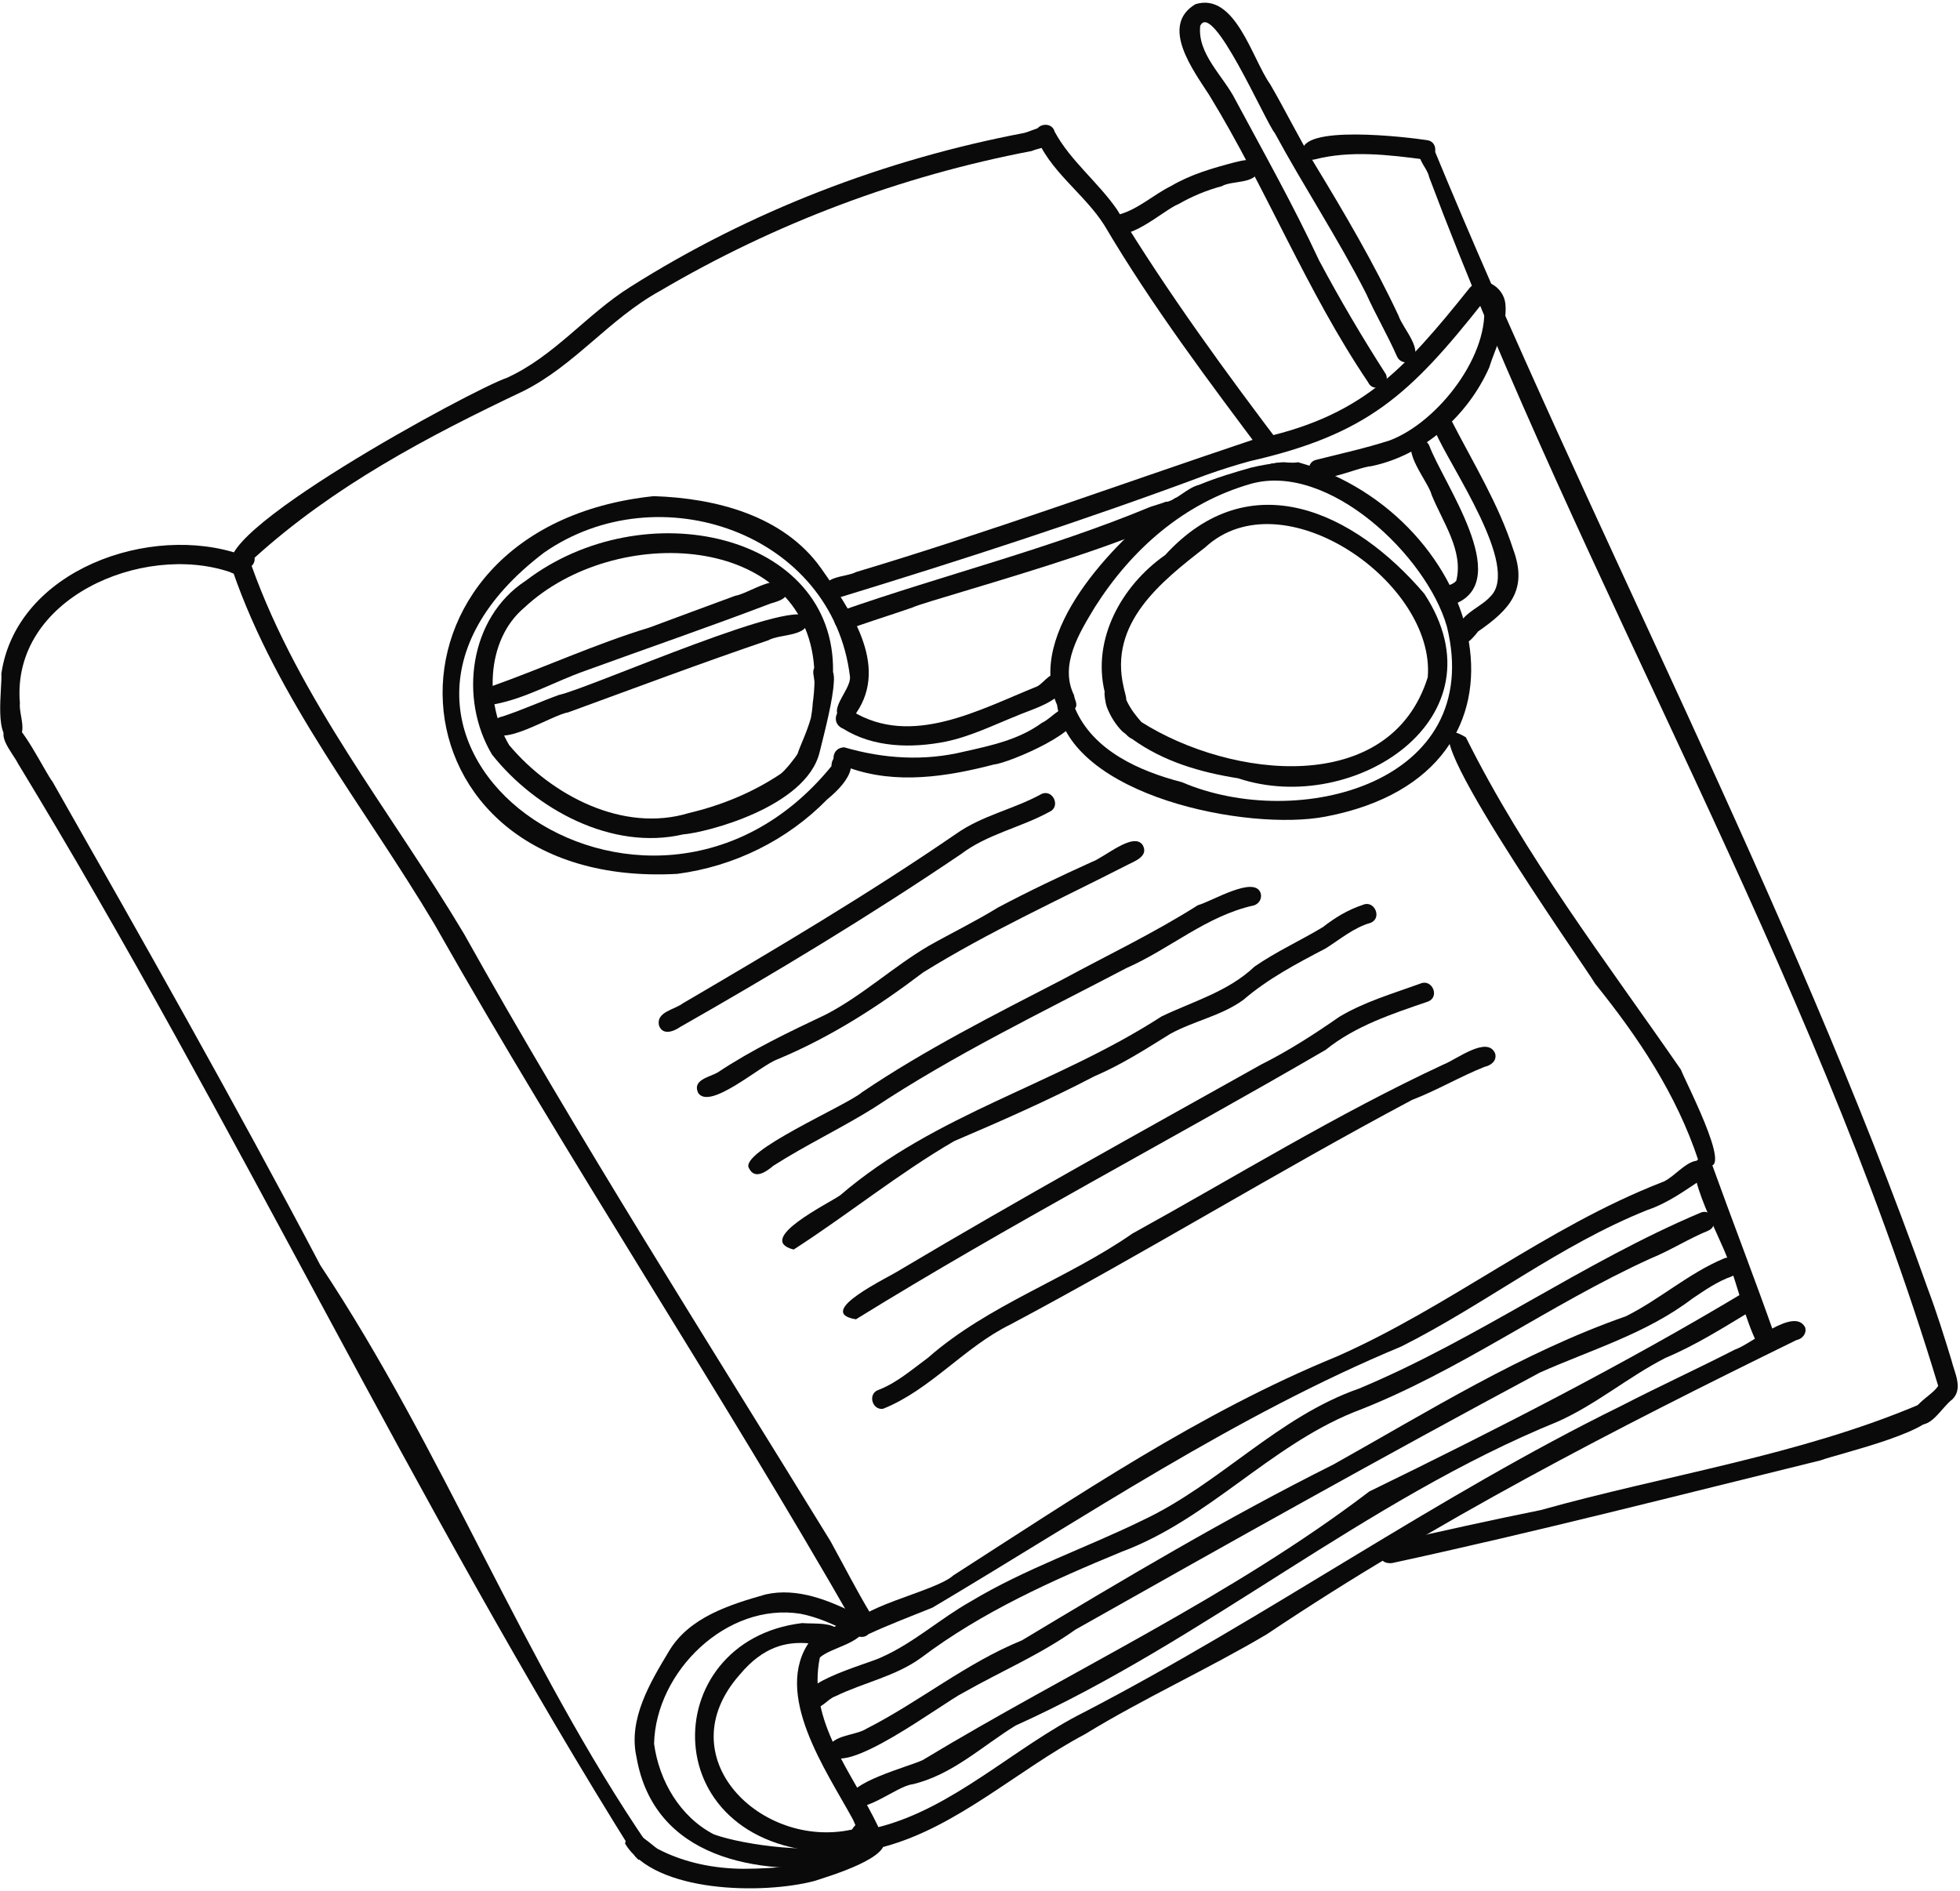 <svg xmlns:xlink="http://www.w3.org/1999/xlink" width="623" height="601" viewBox="0 0 623 601" fill="none" xmlns="http://www.w3.org/2000/svg">
        <path d="M271.48 516.288C228.516 441.215 180.739 369.119 138.127 293.834C116.092 256.773 88.161 222.599 73.971 181.485C72.9 177.717 78.859 175.855 79.949 179.799C95.188 222.441 124.337 258.113 147.412 296.692C184.158 362.381 224.598 425.726 263.959 489.852C268.234 497.591 272.233 505.491 276.797 513.064C278.834 516.365 273.605 519.822 271.478 516.284L271.48 516.288Z" fill="#0A0A0A"></path>
        <path d="M4.401 235.341C-2.165 235.533 0.756 218.743 0.428 214.165C5.224 181.116 47.864 166.16 76.749 176.344C83.086 178.208 78.717 184.793 73.015 181.802C45.205 172.462 3.496 190.252 6.324 223.468C5.894 227.177 9.42 233.947 4.403 235.346L4.401 235.341Z" fill="#0A0A0A"></path>
        <path d="M201.969 590.192C131.562 477.923 74.85 356.181 5.704 242.671C3.962 239.156 -2.395 232.534 3.672 230.472C5.893 228.127 14.753 246.196 16.675 248.436C45.622 299.317 74.539 350.377 101.823 402.177C141.047 461.151 166.278 528.348 206.178 586.712C205.93 587.501 205.681 588.301 205.431 589.096C204.607 589.791 203.805 590.503 202.977 591.19C202.641 590.857 202.305 590.525 201.973 590.191L201.969 590.192Z" fill="#0A0A0A"></path>
        <path d="M281.008 587.002C275.245 588.11 272.996 582.666 271.133 578.377C262.817 563.039 245.278 538.247 257.582 521.423C261.4 520.138 272.185 511.083 274.519 515.62C276.814 521.837 264.123 523.454 260.589 526.883C256.442 547.122 271.221 563.797 279.213 580.777C303.149 574.697 322.415 555.382 344.424 544.322C402.74 514.101 456.28 475.845 515.299 446.875C527.339 440.662 539.665 435.015 551.352 429.024C556.756 427.273 570.306 415.228 573.784 421.926C574.344 423.884 572.866 425.598 570.99 425.962C513.255 454.23 456.12 483.643 402.655 519.474C383.724 530.677 363.617 539.753 344.843 551.244C323.455 562.537 304.523 580.618 281.013 587L281.008 587.002Z" fill="#0A0A0A"></path>
        <path d="M558.706 427.437C554.637 419.173 552.687 409.92 549.516 401.359C549.58 401.546 549.648 401.728 549.712 401.915C548.502 396.263 533.571 370.331 540.426 368.208C542.055 367.749 543.801 368.724 544.256 370.354C550.745 388.362 557.659 406.175 564.011 424.208C566.164 427.609 560.703 430.956 558.703 427.443L558.706 427.437Z" fill="#0A0A0A"></path>
        <path d="M270.851 518.067C269.971 511.147 297.324 506.028 303.032 500.745C342.442 475.445 381.42 448.989 424.921 431.171C460.733 415.385 491.461 390.154 527.992 375.898C532.667 374.469 537.927 365.695 542.541 370.233C543.385 371.631 542.974 373.689 541.489 374.496C535.676 378.335 530.268 382.361 523.618 384.616C495.631 395.804 472.206 414.52 445.455 427.974C392.565 449.985 345.39 481.898 296.426 510.98C289.592 513.74 282.69 516.355 276.001 519.452C274.452 521.077 271.405 520.276 270.855 518.065L270.851 518.067Z" fill="#0A0A0A"></path>
        <path d="M258.018 542.974C247.976 535.913 275.975 529.009 280.42 526.662C290.55 522.112 298.89 514.46 308.538 509.037C325.929 498.567 345.279 492.017 363.44 483.106C387.871 471.559 406.166 450.353 432.026 441.351C469.722 425.613 502.896 401.368 540.518 385.472C544.093 383.873 546.759 389.546 543 391.167C536.73 393.726 531.015 397.429 524.74 399.986C492.268 414.714 463.63 436.181 430.209 448.919C403.368 459.847 383.992 482.987 356.648 493.192C334.343 502.396 312.202 512.316 292.828 526.904C284.638 532.876 274.534 534.787 265.551 539.168C262.869 540.094 261.045 543.494 258.016 542.97L258.018 542.974Z" fill="#0A0A0A"></path>
        <path d="M263.341 557.191C262.729 551.346 271.791 551.896 275.454 549.461C292.308 540.875 307.137 528.598 324.843 521.392C357.339 501.863 389.91 482.456 423.858 465.488C454.3 448.455 483.805 429.941 516.823 418.379C527.624 412.981 536.819 404.673 547.967 400.015C551.557 398.452 554.23 404.117 550.449 405.71C545.892 407.306 541.925 410.085 537.947 412.748C523.427 423.841 505.874 428.981 489.464 436.278C439.87 462.832 390.776 490.357 341.83 517.985C330.658 525.947 318.083 531.278 306.203 538.031C299.282 541.511 267.776 565.648 263.341 557.191Z" fill="#0A0A0A"></path>
        <path d="M269.955 572.312C268.783 566.666 288.862 561.57 293.283 559.456C340.295 531.043 391.204 507.623 435.243 474.077C475.732 454.329 515.722 433.958 554.344 410.8C557.677 408.746 561.091 414.028 557.563 416.115C548.344 421.646 539.37 427.424 529.378 431.62C517.59 437.636 507.366 446.406 495.254 451.815C433.833 476.838 383.278 521.209 322.807 548.48C312.012 555.124 302.716 564.157 290.022 567.16C284.915 567.636 272.313 578.661 269.951 572.314L269.955 572.312Z" fill="#0A0A0A"></path>
        <path d="M403.864 147.444C404.874 147.278 405.884 147.098 406.901 147C406.852 147.005 406.808 147.007 406.765 147.014C407.467 146.967 408.168 147.031 408.872 146.988C407.757 148.683 405.346 149.307 403.868 147.442L403.864 147.444Z" fill="#0A0A0A"></path>
        <path d="M351.043 71.626C344.653 61.48 333.135 54.122 329.14 42.728C329.033 39.224 334.375 38.447 335.239 41.877C340.222 51.104 349.036 57.915 355.011 66.552C371.256 93.202 389.596 118.359 408.452 143.198C406.309 143.705 404.257 144.491 402.179 145.2C384.255 121.272 366.275 97.418 351.045 71.63L351.043 71.626Z" fill="#0A0A0A"></path>
        <path d="M539.829 368.812C532.862 347.808 520.829 329.805 507.039 312.693C504.33 307.89 442.058 219.848 465.941 234.362C484.685 272.07 510.448 305.498 534.287 339.996C535.752 343.962 553.942 378.633 539.829 368.812Z" fill="#0A0A0A"></path>
        <path d="M74.561 181.006C61.874 171.562 150.66 123.552 160.994 120.148C176.158 113.304 186.461 99.894 200.3 91.225C238.39 67.119 281.255 50.668 325.484 42.273C328.59 41.543 333.41 38.244 335.062 42.577C335.964 46.758 330.682 46.785 327.984 47.987C286.374 55.922 246.324 70.953 209.789 92.473C193.652 101.341 182.666 116.191 166.274 124.344C135.814 138.795 106.083 154.497 80.919 177.284C81.352 180.475 77.052 181.836 74.558 181.012L74.561 181.006Z" fill="#0A0A0A"></path>
        <path d="M202.879 589.686C202.226 587.547 204.273 585.302 206.459 585.802C206.111 586.901 205.772 587.995 205.429 589.092C204.771 589.655 204.114 590.222 203.451 590.787C203.192 590.469 202.994 590.102 202.88 589.691L202.879 589.686Z" fill="#0A0A0A"></path>
        <path d="M258.917 597.871C242.656 602.19 208.152 601.786 198.677 585.988C200.177 578.988 205.989 585.681 209.029 587.667C217.513 592.118 227.107 593.983 236.495 594.013C247.009 593.953 257.158 593.094 266.682 588.578C270.744 587.891 277.307 580.342 280.461 584.023C284.973 590.069 263.096 596.498 258.915 597.867L258.917 597.871Z" fill="#0A0A0A"></path>
        <path d="M268.406 592.988C240.638 596.233 207.836 590.804 202.288 558.381C199.667 546.413 206.637 534.829 212.589 524.926C218.97 514.091 231.93 510.052 243.366 506.8C253.453 504.515 263.712 508.729 272.566 513.265C276.072 515.212 273.047 520.65 269.528 518.683C264.747 516.191 259.749 513.993 254.435 512.948C230.964 509.225 208.43 531.351 207.902 554.262C209.475 566.011 216.161 577.53 226.898 583.065C236.498 586.572 261.184 589.778 270.303 585.571C272.753 576.359 286.276 588.249 268.408 592.982L268.406 592.988Z" fill="#0A0A0A"></path>
        <path d="M266.295 588.778C207.396 588.817 208.237 521.501 254.966 515.912C258.661 516.301 267.798 515.056 267.094 520.748C264.359 527.521 250.3 514.166 235.196 532.227C211.814 558.543 241.999 587.918 270.812 581.536C275.722 573.41 283.268 588.6 266.299 588.777L266.295 588.778Z" fill="#0A0A0A"></path>
        <path d="M353.223 72.16C352.636 70.162 354.067 68.483 355.799 68.165C361.927 66.409 366.629 61.888 372.27 59.103C378.476 55.448 385.375 53.459 392.27 51.639C394.803 51.102 399.029 49.492 399.806 53.516C400.133 58.637 391.534 57.252 388.36 59.181C383.524 60.462 378.876 62.413 374.525 64.905C370.133 66.52 356.364 79.262 353.223 72.16Z" fill="#0A0A0A"></path>
        <path d="M452.806 50.706C441.368 49.193 429.189 47.747 417.892 50.674C416.263 51.133 414.516 50.157 414.058 48.529C412.543 39.35 447.634 43.63 453.587 44.547C457.58 45.03 456.792 51.273 452.808 50.71L452.806 50.706Z" fill="#0A0A0A"></path>
        <path d="M608.891 452.016C605.449 447.283 613.892 444.052 616.068 440.517C575.779 307.027 503.156 186.327 454.264 56.304C453.686 53.348 450.455 50.936 451.247 47.889C451.89 46.297 453.704 45.576 455.293 46.169C505.316 167.71 568.576 285.396 612.858 409.9C615.635 417.285 617.975 424.808 620.286 432.349C621.245 436.37 624.097 441.38 620.536 444.829C617.323 447.105 613.146 455.211 608.896 452.014L608.891 452.016Z" fill="#0A0A0A"></path>
        <path d="M578.811 464.154C533.442 475.298 488.17 486.937 442.518 496.83C436.984 497.456 437.61 490.44 442.831 490.173C458.413 486.633 474.033 483.149 489.704 479.995C529.705 468.801 571.807 462.642 610.107 446.409C611.56 445.549 613.492 445.998 614.376 447.457C619.432 454.077 583.646 462.249 578.814 464.147L578.811 464.154Z" fill="#0A0A0A"></path>
        <path d="M280.711 447.792C277.292 448.322 275.744 443.197 279.041 441.867C284.989 439.635 289.87 435.306 294.949 431.589C314.234 414.657 339.159 406.581 359.916 392.11C392.784 373.98 424.884 354.133 458.891 338.328C462.902 336.789 472.816 329.062 475.243 334.86C475.876 337.191 473.912 338.667 471.863 339.106C464.021 342.239 456.728 346.582 448.826 349.617C405.716 372.561 364.148 398.131 321.106 421.032C306.517 428.184 295.781 441.741 280.705 447.789L280.711 447.792Z" fill="#0A0A0A"></path>
        <path d="M272.059 419.352C258.453 417.118 282.685 405.965 286.362 403.489C324.129 381.014 362.476 359.859 400.855 338.377C409.561 334.016 417.732 328.757 425.709 323.205C433.72 318.401 442.782 315.801 451.508 312.629C455.137 311.05 457.737 316.749 453.985 318.326C442.618 322.22 430.867 326.044 421.406 333.676C371.805 362.561 320.861 389.168 272.061 419.356L272.059 419.352Z" fill="#0A0A0A"></path>
        <path d="M252.256 397.176C239.704 393.972 263.615 382.42 267.092 379.902C297.399 353.875 335.574 344.817 369.242 323.063C379.442 318.195 390.367 315.189 398.774 307.232C405.673 302.452 413.345 298.996 420.509 294.674C424.357 291.662 428.535 289.132 433.205 287.614C436.819 285.985 439.444 291.771 435.683 293.312C430.287 294.867 426.069 298.493 421.417 301.436C412.279 306.218 403.081 311.041 395.214 317.807C388.247 322.899 379.473 324.491 371.967 328.631C364.141 333.493 356.388 338.463 347.882 342.095C333.332 349.688 318.365 356.275 303.292 362.712C285.585 373 269.427 386.144 252.26 397.185L252.256 397.176Z" fill="#0A0A0A"></path>
        <path d="M238.125 371.416C234.443 366.226 269.107 351.417 273.983 347.192C294.208 333.537 316.056 322.542 337.693 311.362C352.134 303.549 366.904 296.518 380.767 287.717C385.03 286.605 398.866 278.09 400.727 283.948C401.192 285.605 400.194 287.288 398.579 287.782C383.483 291.091 371.967 301.581 358.125 307.668C330.924 321.901 303.146 335.3 277.562 352.276C267.198 358.717 256.131 363.957 245.848 370.523C243.683 372.323 239.975 375.101 238.118 371.413L238.125 371.416Z" fill="#0A0A0A"></path>
        <path d="M221.966 347.482C219.855 343.247 225.512 342.394 228.148 340.872C239.017 333.626 250.824 328.013 262.576 322.438C274.245 316.368 283.992 307.205 295.332 300.577C302.581 296.494 310.079 292.854 317.172 288.484C326.952 283.287 336.964 278.545 347.045 273.973C350.947 272.645 360.351 264.198 363.237 268.646C365.124 272.103 360.897 273.637 358.466 274.859C336.661 286.025 314.277 296.148 293.41 309.101C279.042 320.016 263.881 329.736 247.198 336.681C241.835 338.548 225.852 352.88 221.97 347.48L221.966 347.482Z" fill="#0A0A0A"></path>
        <path d="M209.429 325.809C208.627 321.583 214.471 320.919 217.035 318.924C246.522 301.649 275.779 284.33 303.975 264.994C312.245 259.147 322.284 257.227 331.07 252.366C334.695 250.738 337.277 256.455 333.548 258.063C324.361 263.09 313.859 265.099 305.415 271.513C276.428 291.119 246.553 309.163 216.167 326.452C214.03 327.952 210.477 329.191 209.425 325.811L209.429 325.809Z" fill="#0A0A0A"></path>
        <path d="M341.715 225.188C347.527 238.737 362.349 245.164 375.696 248.629C412.628 264.469 472.228 248.97 459.901 199.137C453.491 176.693 422.325 146.898 397.659 153.769C376.429 159.822 359.726 174.534 348.053 192.923C343.089 201.156 336.655 211.348 341.394 220.998C341.526 222.406 342.752 223.895 341.713 225.184L341.715 225.188ZM421.36 259.559C396.771 264.313 340.078 253.121 335.985 224.045C325.919 201.185 354.001 172.552 370.929 159.531C374.507 158.572 377.35 155.079 381.169 154.099L381.155 154.105C381.16 154.103 381.169 154.099 381.177 154.096C381.177 154.096 381.177 154.096 381.173 154.098C381.19 154.091 381.212 154.082 381.239 154.071C381.23 154.075 381.225 154.077 381.221 154.078C381.23 154.075 381.239 154.071 381.247 154.068C381.247 154.068 381.247 154.068 381.243 154.07C386.575 151.86 392.13 150.206 397.678 148.625C397.633 148.638 397.592 148.65 397.546 148.663C400.618 147.911 403.772 147.405 406.916 146.999C406.867 147.004 406.824 147.011 406.78 147.013C408.711 146.814 410.712 147.308 412.599 146.923C471.914 163.678 495.211 245.447 421.37 259.56L421.36 259.559Z" fill="#0A0A0A"></path>
        <path d="M300.718 235.71C289.828 237.89 277.634 237.674 267.987 231.613C263.188 229.61 266.661 222.739 270.865 226.051C289.808 237.675 311.497 225.47 329.693 218.169C332.186 216.846 334.37 212.379 337.485 215.162C341.573 221.901 327.589 225.501 323.171 227.533C315.777 230.481 308.557 234.065 300.717 235.706L300.718 235.71Z" fill="#0A0A0A"></path>
        <path d="M315.987 242.988C301.045 246.896 284.73 249.43 269.837 244.032C264.706 247.1 262.652 237.751 268.348 237.543C280.818 241.176 293.794 242.013 306.562 238.878C315.147 236.966 323.979 235.05 331.2 229.741C334.404 228.367 338.197 222.617 341.642 226.06C346.576 231.678 320.46 242.615 315.983 242.99L315.987 242.988Z" fill="#0A0A0A"></path>
        <path d="M215.298 277.76C120.311 283.033 114.074 167.565 207.77 157.708C227.393 158.327 249.034 163.822 260.962 180.598C270.038 193.47 282.67 211.279 272.179 226.606C271.807 228.176 270.431 229.33 268.741 229.118C261.727 226.617 270.526 219.655 270.175 215.111C264.658 169.299 209.302 150.341 172.937 175.65C94.77 234.977 205.579 315.54 264.282 243.539C264.336 235.778 279.173 240.809 262.892 254.129C250.183 267.121 233.308 275.39 215.293 277.762L215.298 277.76Z" fill="#0A0A0A"></path>
        <path d="M157.379 223.815C154.67 223.595 153.616 219.931 155.815 218.306C172.752 212.3 189.211 204.694 206.487 199.446C215.629 196.047 224.547 192.732 233.647 189.391C237.965 188.708 247.921 181.401 250.17 186.997C251.022 190.294 247.288 191.104 244.842 191.869C225.31 199.309 205.573 206.1 185.941 213.239C176.417 216.599 167.29 221.905 157.381 223.82L157.379 223.815Z" fill="#0A0A0A"></path>
        <path d="M156.665 231.754C156.153 229.751 157.728 228.05 159.698 227.744C165.784 225.756 171.607 223.085 177.621 220.903C187.396 218.818 256.448 188.037 256.702 196.873C257.289 202.479 247.885 201.416 244.264 203.499C222.874 210.764 201.742 218.711 180.523 226.456C175.583 227.194 158.426 238.261 156.661 231.756L156.665 231.754Z" fill="#0A0A0A"></path>
        <path d="M435.947 148.167C431.285 148.475 417.452 155.37 416.092 150.017C415.654 148.451 416.59 146.564 418.242 146.188C426.099 144.221 434.032 142.468 441.748 139.984C457.207 134.144 474.009 112.353 471.576 95.889C448.095 125.574 434.599 138.085 397.178 146.613C397.182 146.611 397.187 146.609 397.193 146.612C392.617 147.869 388.075 149.301 383.607 150.89C383.62 150.885 383.625 150.883 383.634 150.88C383.616 150.887 383.594 150.896 383.577 150.903C383.59 150.897 383.594 150.896 383.607 150.89C344.875 165.333 305.601 178.038 266.073 190.134C264.184 190.682 262.774 189.454 262.334 187.961C261.179 182.967 269.034 183.509 272.105 181.828C314.573 169.109 356.159 153.88 398.17 139.801C432.541 132.803 445.917 118.011 467.143 91.512C471.32 86.973 477.926 91.121 478.489 96.513C479.225 103.633 475.386 110.26 473.328 116.884C466.544 132.118 452.456 144.723 435.945 148.163L435.947 148.167Z" fill="#0A0A0A"></path>
        <path d="M265.32 197.926C264.86 196.293 265.841 194.556 267.47 194.097C300.254 182.659 333.545 174.434 365.698 161.091C365.685 161.097 365.676 161.1 365.663 161.105C365.707 161.088 365.749 161.081 365.792 161.059C365.783 161.062 365.77 161.068 365.761 161.071C367.397 160.503 369.091 160.089 370.7 159.44C371.798 159.975 372.752 158.781 373.619 158.257C395.668 163.909 295.321 190.438 290.12 193.063C284.757 194.955 279.327 196.63 273.958 198.494C271.323 199.269 266.74 202.007 265.322 197.93L265.32 197.926Z" fill="#0A0A0A"></path>
        <path d="M462.72 191.864C459.07 193.01 456.924 187.57 460.482 186.03C461.376 185.764 462.265 185.332 462.886 184.611C465.283 175.131 458.526 165.873 455.083 157.369C454.055 153.188 444.842 142.538 450.186 139.963C451.766 139.28 453.567 140.036 454.277 141.569C458.682 153.504 480.993 184.222 462.72 191.864Z" fill="#0A0A0A"></path>
        <path d="M463.794 202.203C461.804 195.96 470.32 193.507 473.673 189.663C483.527 180.285 460.726 148.078 456.232 137.265C454.142 133.858 459.505 130.57 461.553 134.05C468.438 147.448 476.386 160.346 480.975 174.607C485.712 187.409 479.938 193.719 469.823 200.719C466.937 204.447 464.803 205.956 463.791 202.194L463.794 202.203Z" fill="#0A0A0A"></path>
        <path d="M434.818 121.432C415.335 92.617 402.525 59.918 384.424 30.317C379.419 22.504 368.501 8.192 379.973 1.333C392.646 -2.571 398.019 18.777 403.712 26.735C408.572 35.072 412.786 43.765 417.799 52.015C427.363 67.768 436.744 83.7 444.565 100.404C445.847 104.418 453.159 111.764 448.15 114.935C446.605 115.605 444.729 114.889 444.059 113.329C441.055 106.508 437.264 100.067 434.206 93.262C425.314 75.835 414.52 59.483 405.203 42.303C402.231 38.797 385.142 -0.751 381.392 8.448C381.455 8.261 381.416 8.368 381.517 8.074C380.425 17.113 388.955 24.226 392.739 31.831C401.796 48.69 411.176 65.394 419.263 82.748C425.852 95.103 432.951 107.183 440.518 118.949C442.152 122.563 436.445 125.156 434.822 121.431L434.818 121.432Z" fill="#0A0A0A"></path>
        <path d="M258.32 223.65C258.32 223.65 258.326 223.602 258.326 223.577C258.328 223.556 258.33 223.535 258.332 223.514C258.328 223.556 258.322 223.604 258.318 223.646L258.32 223.65Z" fill="#0A0A0A"></path>
        <path d="M167.037 184.639C149.144 196.366 145.803 222.098 156.384 239.834C170.177 257.259 194.51 270.462 217.094 265.227C224.406 264.666 256.156 256.601 260.499 239.186C262.325 231.868 264.758 222.338 265.023 216.959C265.163 215.594 265.055 214.475 264.786 213.573C265.529 169.508 204.636 155.892 167.047 184.64L167.037 184.639ZM247.83 246.174C239.068 251.984 229.271 255.995 219.001 258.419C198.021 264.83 175.24 252.777 161.856 236.858C154.064 223.817 154.361 203.566 166.57 193.22C195.516 166.037 255.853 169.366 258.798 212.279C258.473 212.977 258.383 213.881 258.657 214.959C258.762 215.577 258.836 216.182 258.894 216.783C258.845 218.959 258.66 221.226 258.328 223.581C258.259 225.122 258.024 226.642 257.762 228.157C256.449 232.834 254.466 236.713 253.51 239.592C253.057 240.464 249.466 245.199 247.83 246.174Z" fill="#0A0A0A"></path>
        <path d="M351.863 224.873C351.863 224.873 351.849 224.838 351.84 224.816C351.832 224.794 351.821 224.768 351.812 224.746C351.828 224.786 351.846 224.829 351.861 224.869L351.863 224.873Z" fill="#0A0A0A"></path>
        <path d="M452.733 188.724C430.4 162.547 397.305 146.968 370.347 176.43C356.597 186.048 347.025 203.073 351.156 220.035C350.895 220.079 351.29 223.301 351.846 224.819C352.979 227.725 354.629 230.364 356.834 232.587C356.803 232.549 356.77 232.516 356.741 232.482C357.139 232.816 357.547 233.124 357.949 233.445C358.503 234.056 359.121 234.57 359.832 234.864C369.784 242.042 381.416 245.472 393.565 247.391C430.15 259.62 478.695 228.335 452.727 188.722L452.733 188.724ZM453.824 215.262C441.905 253.343 391.317 247.535 362.799 229.51C360.933 227.359 359.434 225.477 358.126 222.743C358.101 222.681 358.059 222.602 358.014 222.513C357.972 221.165 357.378 219.667 357.157 218.405C352.398 198.121 368.839 185.037 383.036 174.023C407.588 151.268 456.321 185.188 453.819 215.263L453.824 215.262Z" fill="#0A0A0A"></path>
      </svg>